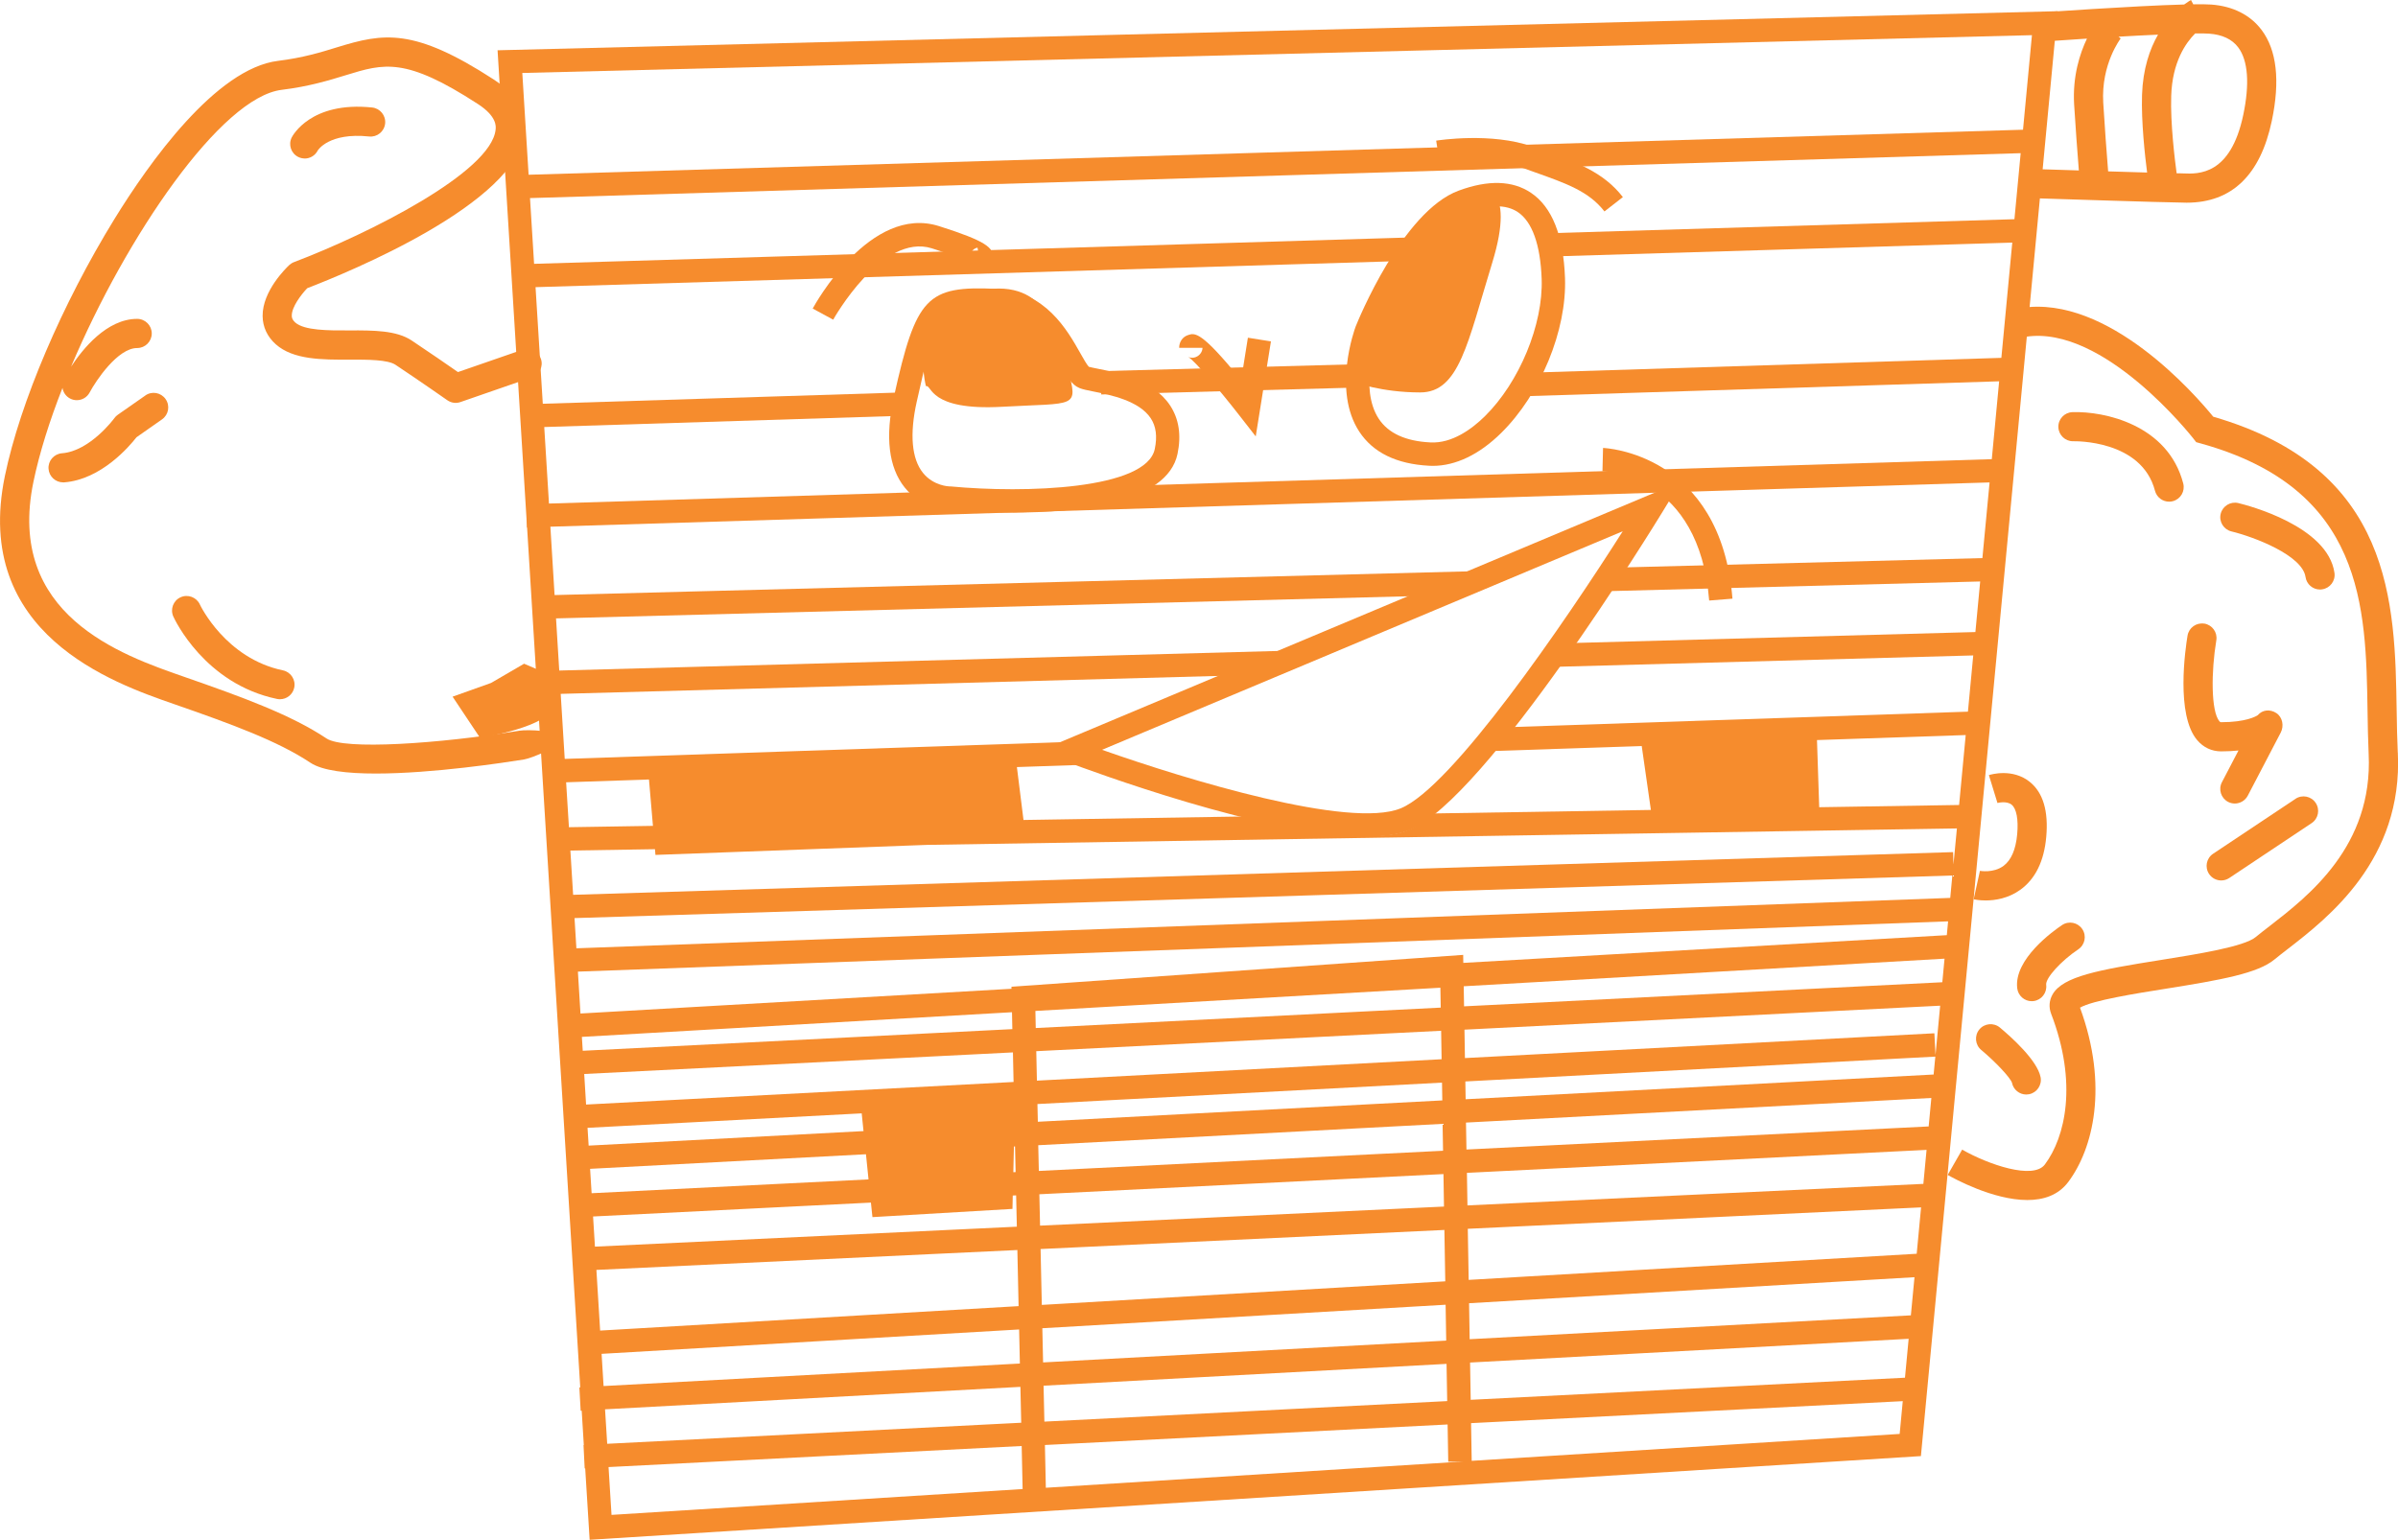 <?xml version="1.0" encoding="UTF-8"?><svg id="Layer_2" xmlns="http://www.w3.org/2000/svg" viewBox="0 0 411 263.98"><defs><style>.cls-1{fill:#f68c2d;}</style></defs><g id="Layer_1-2"><g><path class="cls-1" d="M85.28,8.62l4.96,80.3,.05,1.53h.05l9.11,147.41h-.15l.22,4h.18l.36,5.89h-.05l.2,4h.09l.76,12.24,228.17-14.35L352.66,1.92,85.28,8.62Zm11.76,125.5l14.19-.48,.68,7.95-14.4,.23-.48-7.71Zm2.84,46.03l-.15-2.38,73.72-4.23,.06,2.9-73.64,3.71Zm146.99-10.82l.06,3.42-69.41,3.5-.06-2.93,69.42-3.98Zm1.35,81.28l2.57-.04-71.54,4.5-.16-7.33,69.02-3.52,.11,6.39Zm-69.22-6.88l-.14-6.16,69.07-3.74,.11,6.38-69.04,3.52Zm-.22-10.16l-.13-5.85,69.12-4.03,.1,6.15-69.1,3.74Zm-.22-9.86l-.21-9.57,69.21-3.27,.15,8.81-69.14,4.04Zm-.3-13.58l-.12-5.38,69.26-3.46,.09,5.57-69.23,3.27Zm-.21-9.38l-.1-4.41,69.3-3.66,.08,4.61-69.28,3.46Zm-4.18-8.2h0v0Zm.1,4l.1,4.4-.39,.02,.1-4.41h.19Zm3.91-4.22l-.07-3.05,69.34-3.67,.05,3.05-69.32,3.66Zm-.16-7.05l-.11-5.06,69.39-3.5,.08,4.88-69.36,3.67Zm-77.59-1.15l73.48-3.7,.11,5.07-73.27,3.87-.32-5.24Zm.76,12.27l-.19-3.04,46.99-2.48,.31,3.04-47.12,2.49Zm.25,3.99l47.28-2.5,.44,4.31-47.46,2.37-.26-4.18Zm.51,8.17l47.62-2.38,.26,2.49,24-1.41,.05-2.29,.58-.03,.12,5.37-72.31,3.42-.32-5.16Zm.57,9.16l72.15-3.41,.21,9.62-71.72,4.19-.64-10.4Zm.89,14.39l71.56-4.18,.13,5.84-71.35,3.86-.34-5.52Zm.59,9.51l71.19-3.85,.14,6.15-70.96,3.61-.37-5.91Zm.61,9.9l70.8-3.61,.16,7.38-70.46,4.43-.51-8.21Zm221.28-5.68l-73.35,4.61-.11-6.46,73.99-3.77-.53,5.62Zm.91-9.64l-74.43,3.79-.11-6.39,75.17-4.07-.63,6.67Zm1.01-10.69l-75.62,4.09-.1-6.17,76.34-4.46-.62,6.53Zm1-10.56l-76.79,4.48-.15-8.76,77.69-3.67-.75,7.95Zm1.13-11.98l-78.13,3.69-.09-5.58,78.78-3.94-.55,5.83Zm.93-9.85l-79.23,3.96-.08-4.62,79.76-4.22-.46,4.88Zm.84-8.9l-80.21,4.24-.05-3.05,80.55-4.26-.29,3.07Zm.32-3.41l-.19-3.66-80.46,4.25-.08-4.87,81.53-4.11-.79,8.39Zm1.17-12.41l-81.97,4.13-.06-3.44,82.41-4.73-.38,4.04Zm.76-8.07l-82.86,4.75-.02-1.37-77.42,5.46v.35l-73.87,4.24-.44-7.18,234.84-8.62-.22,2.38Zm.6-6.39l-235.47,8.64-.32-5.18,236.15-7.3-.36,3.84Zm.55-5.8l-.06-2.05-236.52,7.32-.47-7.59,14.5-.23,.08,.98,46.57-1.72,176.49-2.82-.58,6.12Zm.96-10.13l-23.97,.38-.38-11.51,25.49-.86-1.13,11.99Zm4-42.33l-61.58,1.6c-.82,1.26-1.71,2.63-2.66,4.07l63.86-1.66-.82,8.67-69.03,1.88c-.93,1.35-1.88,2.71-2.85,4.08l71.51-1.95-.91,9.64-78.22,2.64c-1.1,1.41-2.19,2.79-3.27,4.11l25.58-.86,1.57,10.96-37.25,.6c-1.61,1.35-3.1,2.35-4.41,2.88-5.39,2.19-16.53,.41-27.57-2.37l-38.3,.61-1.13-9.07,11.12-.38c-.99-.36-1.54-.57-1.54-.57l8.76-3.68-95.84,3.23-.69-11.15,123.4-3.37,10.19-4.28-133.84,3.65-.55-8.94,156.69-4.07,10.16-4.27-167.1,4.34-.72-11.72,246.67-7.59-1.23,12.95Zm5.5-58.1l-79.41,2.39c.31,1.18,.53,2.51,.68,3.98l78.35-2.36-1.87,19.76-81.07,2.55c-.81,1.44-1.69,2.81-2.65,4.09l83.34-2.62-1.26,13.35-153.7,4.73c-8.24,1.39-18.18,.97-22.42,.69l-71.17,2.19-.81-13.12,61.69-1.94c.11-1.22,.31-2.56,.63-4.02l-62.57,1.97-1.24-19.99,148.2-4.47c.83-1.37,1.73-2.76,2.69-4.08l-151.14,4.55-.7-11.27,255.49-7.7-1.07,11.33Zm-254.67-7.62l-1.08-17.45L348.26,6.03l-1.53,16.21L90.6,29.96Z"/><path class="cls-1" d="M234.2,143.42c-16.99,0-47.54-11.36-51.51-12.86l-4.68-1.77,110.1-46.22-3.23,5.29c-1.22,2-30.14,49.09-43.3,54.46-1.92,.78-4.44,1.12-7.36,1.12Zm-45.32-14.87c14.64,5.17,42.44,13.6,51.18,10.04,8.79-3.58,28.12-31.85,38.07-47.51l-89.25,37.47Z"/><path class="cls-1" d="M292.94,102.96c-1.72-21.49-17.62-22.14-18.29-22.16l.1-4c.2,0,20.17,.81,22.18,25.84l-3.99,.32Z"/><path class="cls-1" d="M142.81,54.81l-3.52-1.91c.4-.73,9.87-17.88,21.66-14.13,8.02,2.55,9.4,3.67,9.27,5.55-.08,1.06-.89,1.91-2.02,2.09l-.66-3.95c-.58,.1-1.08,.58-1.26,1.22-.22,.79,.15,1.42,.37,1.6-.1-.08-1.12-.86-6.92-2.7-8.54-2.71-16.85,12.08-16.93,12.23Z"/><path class="cls-1" d="M275,36.26c-2.68-3.45-6.47-4.79-12.2-6.82l-1.48-.53c-6.02-2.15-14.46-.86-14.55-.85l-.62-3.95c.38-.06,9.53-1.46,16.51,1.03l1.47,.52c5.93,2.1,10.62,3.76,14.02,8.13l-3.16,2.46Z"/><path class="cls-1" d="M215.24,74.84l-2.83-3.63c-3.36-4.32-7.66-9.38-8.75-10.01,.18,.1,.84,.3,1.54-.1,.62-.36,.9-.99,.9-1.47h-4c0-1.01,.58-1.86,1.48-2.17,1.2-.41,2.26-.78,9.14,7.72l1.16-7.28,3.95,.63-2.61,16.31Z"/><path class="cls-1" d="M173.55,87.87c-5.33,0-9.66-.36-10.98-.48-.76-.03-4.72-.34-7.51-3.81-2.76-3.44-3.38-8.68-1.85-15.56,3.81-17.15,5.62-19.05,17.57-18.5,8.37,.38,12.14,7.06,14.39,11.05,.47,.84,1.11,1.96,1.44,2.31,.32,.09,1,.23,1.56,.34,3.31,.66,9.47,1.89,12.38,6.3,1.51,2.29,1.94,5.08,1.27,8.29-1.77,8.51-17.2,10.07-28.28,10.07Zm-6.46-34.48c-6.11,0-6.96,1.91-9.97,15.49-1.24,5.56-.87,9.78,1.07,12.19,1.81,2.25,4.48,2.32,4.51,2.32h.19c12.78,1.21,33.58,.54,35.03-6.41,.45-2.16,.22-3.88-.69-5.27-2-3.02-6.9-4-9.83-4.59-1.05-.21-1.81-.36-2.38-.59-1.35-.54-2.18-2-3.32-4.02-2.08-3.69-4.93-8.74-11.09-9.02-1.34-.06-2.5-.11-3.51-.11Z"/><path class="cls-1" d="M245.55,79.87c-.2,0-.41,0-.61-.02-5.58-.29-9.61-2.25-11.97-5.85-4.63-7.04-.79-17.58-.62-18.02l.02-.05c.32-.8,7.97-19.69,17.64-23.25,5.07-1.87,9.24-1.74,12.38,.37,3.61,2.42,5.58,7.34,5.84,14.61,.32,8.98-4.18,19.91-10.94,26.57-3.75,3.7-7.8,5.64-11.73,5.64Zm-9.46-22.48c-.17,.47-3.21,9.21,.23,14.42,1.63,2.47,4.6,3.83,8.83,4.04,3.73,.21,7.15-2.33,9.33-4.47,5.93-5.84,10.03-15.75,9.75-23.57-.21-5.84-1.62-9.79-4.07-11.44-2.02-1.36-4.97-1.33-8.77,.06-6.63,2.44-13.27,15.92-15.29,20.96Z"/><path class="cls-1" d="M158.7,66.21c1.06-.35,.35,4.24,13.06,3.53,12.71-.71,13.06,.35,11.29-6.35s-3.88-16.24-15.88-13.41c-12,2.82-8.47,16.24-8.47,16.24Z"/><path class="cls-1" d="M253.64,31.98s6.35-.71,2.12,13.06-5.65,22.24-12.35,22.24-11.29-1.76-11.29-1.76c0,0,4.59-21.88,10.24-24.71,5.65-2.82,11.29-8.82,11.29-8.82Z"/><g><path class="cls-1" d="M92.7,61.51c-.45-1.3-1.87-2-3.18-1.54l-11.03,3.82c-1.64-1.14-4.92-3.41-7.94-5.42-2.6-1.73-6.52-1.74-10.65-1.72-3.63,.02-7.75,.02-9.31-1.37-.5-.45-.58-.82-.58-1.15-.02-1.51,1.62-3.64,2.65-4.72,7.06-2.72,35.96-14.55,37.25-26.64,.26-2.43-.44-5.99-5.27-9.13-13.74-8.93-18.92-7.98-26.88-5.53-2.74,.85-5.85,1.8-10.08,2.32-10.68,1.29-22.17,17.54-28.06,27.11C10.65,52.12,3.45,68.99,.84,81.59c-5.62,27.09,18.58,35.51,28.92,39.1,9.87,3.43,17.85,6.35,23.43,10.07,2.07,1.38,6.31,1.86,11.23,1.86,9.71,0,22.03-1.87,25.38-2.41,1.36-.22,6.47-2.28,6.25-3.64-.22-1.36-5.68-1.52-7.04-1.29-13.87,2.24-30.02,3.34-33.04,1.33-6.07-4.05-14.36-7.08-24.57-10.63-10.62-3.7-30.4-10.57-25.67-33.37,1.02-4.92,2.75-10.42,4.98-16.1,.12,.74,.57,1.43,1.29,1.81,.37,.2,.77,.29,1.16,.29,.9,0,1.76-.48,2.21-1.33,1.05-1.97,4.79-7.61,8.14-7.61,1.38,0,2.5-1.12,2.5-2.5s-1.12-2.5-2.5-2.5c-5.2,0-9.34,5.16-11.33,8.2C21.64,40.47,37.91,16.66,48.29,15.4c4.67-.57,8.15-1.64,10.95-2.5,6.6-2.03,10.23-3.15,22.68,4.94,3.27,2.13,3.09,3.84,3.02,4.41-.78,7.26-21.6,17.77-34.55,22.69-.3,.11-.58,.29-.81,.5-.47,.44-4.62,4.42-4.57,8.75,.02,1.87,.8,3.54,2.26,4.84,2.98,2.65,7.9,2.65,12.64,2.63,3.07-.01,6.53-.01,7.87,.88,4.16,2.77,8.85,6.05,8.89,6.08,.66,.46,1.49,.58,2.25,.31l12.24-4.24c1.3-.45,2-1.88,1.54-3.18Z"/><path class="cls-1" d="M24.91,67.81l-4.71,3.29c-.23,.16-.44,.36-.6,.59-.04,.06-4.16,5.65-8.98,6.02-1.38,.11-2.41,1.31-2.3,2.68,.1,1.31,1.2,2.31,2.49,2.31,.06,0,.13,0,.19,0,6.36-.49,11.2-6.2,12.39-7.73l4.38-3.07c1.13-.79,1.41-2.35,.61-3.48-.79-1.13-2.35-1.41-3.48-.61Z"/><path class="cls-1" d="M52.22,27.18c.92,0,1.8-.51,2.24-1.38,.02-.03,1.89-3.12,8.8-2.4,1.38,.15,2.6-.85,2.75-2.22,.14-1.37-.85-2.6-2.22-2.75-10.54-1.1-13.66,4.88-13.79,5.13-.62,1.24-.12,2.74,1.12,3.35,.36,.18,.74,.26,1.12,.26Z"/><path class="cls-1" d="M34.26,103.64c-.57-1.25-2.06-1.81-3.31-1.24-1.26,.57-1.81,2.05-1.24,3.31,.21,.47,5.37,11.54,17.77,14.12,.17,.04,.34,.05,.51,.05,1.16,0,2.2-.81,2.44-1.99,.28-1.35-.59-2.68-1.94-2.96-9.82-2.05-14.16-11.13-14.24-11.3Z"/><path class="cls-1" d="M89.81,113.8l-5.65,3.29-6.59,2.35,4.71,7.06s12.24-1.88,12.71-5.65l-1.88-5.65-3.29-1.41Z"/></g><g><path class="cls-1" d="M410.96,129.03c-.11-2.3-.15-4.69-.19-7.22-.29-18.48-.65-41.44-31.44-50.37-3.01-3.7-17.99-20.97-32.9-18.64l.77,4.94c13.41-2.08,28.54,17.22,28.7,17.41l.51,.66,.8,.22c27.97,7.77,28.29,28,28.57,45.86,.04,2.57,.08,5,.19,7.38,.77,15.77-10.33,24.36-16.97,29.5-.9,.69-1.7,1.32-2.37,1.87-2,1.67-9.94,2.93-16.32,3.95-10.63,1.69-16.73,2.8-18.51,5.89-.59,1.03-.68,2.21-.25,3.33,4.57,11.89,2.44,21.14-1.08,25.84-1.98,2.64-9.63,.04-14.17-2.55l-2.48,4.34c1.05,.6,7.77,4.3,13.65,4.3,2.74,0,5.29-.8,7.01-3.09,4.25-5.66,6.95-16.44,2.02-29.89,2.14-1.25,9.56-2.43,14.6-3.23,9.75-1.55,15.88-2.67,18.74-5.04,.63-.52,1.39-1.11,2.23-1.76,6.92-5.35,19.8-15.32,18.9-33.69Z"/><path class="cls-1" d="M355.2,70.66c-1.38,.05-2.46,1.2-2.41,2.58,.05,1.35,1.16,2.41,2.5,2.41,.03,0,.06,0,.09,0,.12,0,11.67-.3,13.97,8.49,.29,1.12,1.31,1.87,2.42,1.87,.21,0,.42-.03,.63-.08,1.34-.35,2.14-1.71,1.79-3.05-2.63-10.09-13.56-12.4-18.98-12.22Z"/><path class="cls-1" d="M397.99,101.04c1.37-.19,2.32-1.46,2.12-2.83-1.15-8.04-14.91-11.58-16.48-11.96-1.34-.32-2.69,.5-3.02,1.84-.33,1.34,.5,2.69,1.84,3.02,3.92,.95,12.17,4.11,12.7,7.81,.18,1.25,1.25,2.15,2.47,2.15,.12,0,.24,0,.36-.03Z"/><path class="cls-1" d="M377.81,106.92c-1.37-.22-2.65,.69-2.88,2.05-.37,2.23-2.04,13.57,1.65,17.92,1.07,1.26,2.49,1.93,4.11,1.93,1.1,0,2.09-.06,2.97-.15l-2.84,5.44c-.64,1.22-.16,2.73,1.06,3.37,.37,.19,.76,.28,1.15,.28,.9,0,1.77-.49,2.22-1.34l5.65-10.82c.59-1.14,.32-2.65-.76-3.35-1.06-.69-2.37-.58-3.18,.37-.32,.21-2.04,1.2-6.28,1.2-.11,0-.16,0-.29-.16-1.46-1.73-1.42-8.54-.53-13.87,.23-1.36-.69-2.65-2.06-2.88Z"/><path class="cls-1" d="M393.43,136.96l-14.12,9.41c-1.15,.77-1.46,2.32-.69,3.47,.48,.72,1.27,1.11,2.08,1.11,.48,0,.96-.14,1.38-.42l14.12-9.41c1.15-.77,1.46-2.32,.69-3.47-.76-1.15-2.32-1.46-3.47-.69Z"/><path class="cls-1" d="M345.74,169.46c.16,1.26,1.24,2.19,2.48,2.19,.1,0,.21,0,.31-.02,1.37-.17,2.34-1.42,2.17-2.79-.14-1.14,2.53-4.09,5.5-6.08,1.15-.77,1.46-2.32,.69-3.47s-2.32-1.46-3.47-.69c-1.39,.93-8.31,5.82-7.68,10.86Z"/><path class="cls-1" d="M342.77,176.17c-1.06-.88-2.64-.74-3.52,.32-.88,1.06-.74,2.64,.32,3.52,2.49,2.08,5,4.77,5.27,5.63,.24,1.19,1.28,2.01,2.45,2.01,.16,0,.33-.02,.49-.05,1.35-.27,2.23-1.59,1.96-2.94-.58-2.9-5.07-6.9-6.97-8.49Z"/><path class="cls-1" d="M346.31,152.52c2.55-1.86,4.03-4.89,4.4-9.02,.4-4.44-.54-7.61-2.81-9.44-2.92-2.36-6.61-1.3-7.02-1.17l1.47,4.78s1.56-.42,2.43,.29c.84,.69,1.18,2.54,.95,5.08-.24,2.61-1.02,4.43-2.34,5.41-1.74,1.29-4.04,.85-4.04,.85l-1.08,4.88c.18,.04,.96,.2,2.06,.2,1.6,0,3.89-.34,5.98-1.86Z"/><path class="cls-1" d="M349.34,7.18c2-.14,5-.35,8.35-.56-1.2,2.51-2.48,6.41-2.2,11.27,.22,3.67,.57,8.3,.81,11.33-2.47-.08-4.81-.15-6.7-.21l-.16,5c.89,.03,21.95,.71,24.08,.71,.13,0,.28,0,.46,.01,.27,.01,.53,.02,.79,.02,7.73,0,12.64-4.71,14.6-14.02,1.45-6.89,.86-12.14-1.76-15.61-1.94-2.57-4.92-4.07-8.63-4.34-.7-.05-1.76-.06-3.07-.04l-.39-.74c-.07,.04-.52,.29-1.17,.77-8.68,.23-24.55,1.36-25.38,1.42l.36,4.99Zm11.14,10.42c-.39-6.6,2.96-10.96,2.99-11.01l-.37-.3c2.32-.13,4.64-.26,6.77-.35-1.42,2.48-2.59,5.86-2.74,10.31-.15,4.63,.51,10.54,.87,13.33-1.97-.06-4.29-.13-6.68-.2-.24-2.98-.61-7.92-.84-11.78Zm23.14-9.47c1.68,2.24,1.98,6.24,.86,11.57-2.18,10.36-7.66,10.14-10.3,10.03-.26-.01-.48-.02-.67-.02-.1,0-.25,0-.45,0-.29-2.13-1.09-8.57-.93-13.29,.19-5.78,2.48-9.06,4.11-10.69,1.03-.01,1.85,0,2.39,.04,2.25,.16,3.93,.95,4.99,2.36Z"/></g><g><line class="cls-1" x1="188.7" y1="65.62" x2="231.99" y2="64.45"/><rect class="cls-1" x="188.69" y="63.04" width="43.31" height="4" transform="translate(-1.69 5.72) rotate(-1.55)"/></g></g></g></svg>